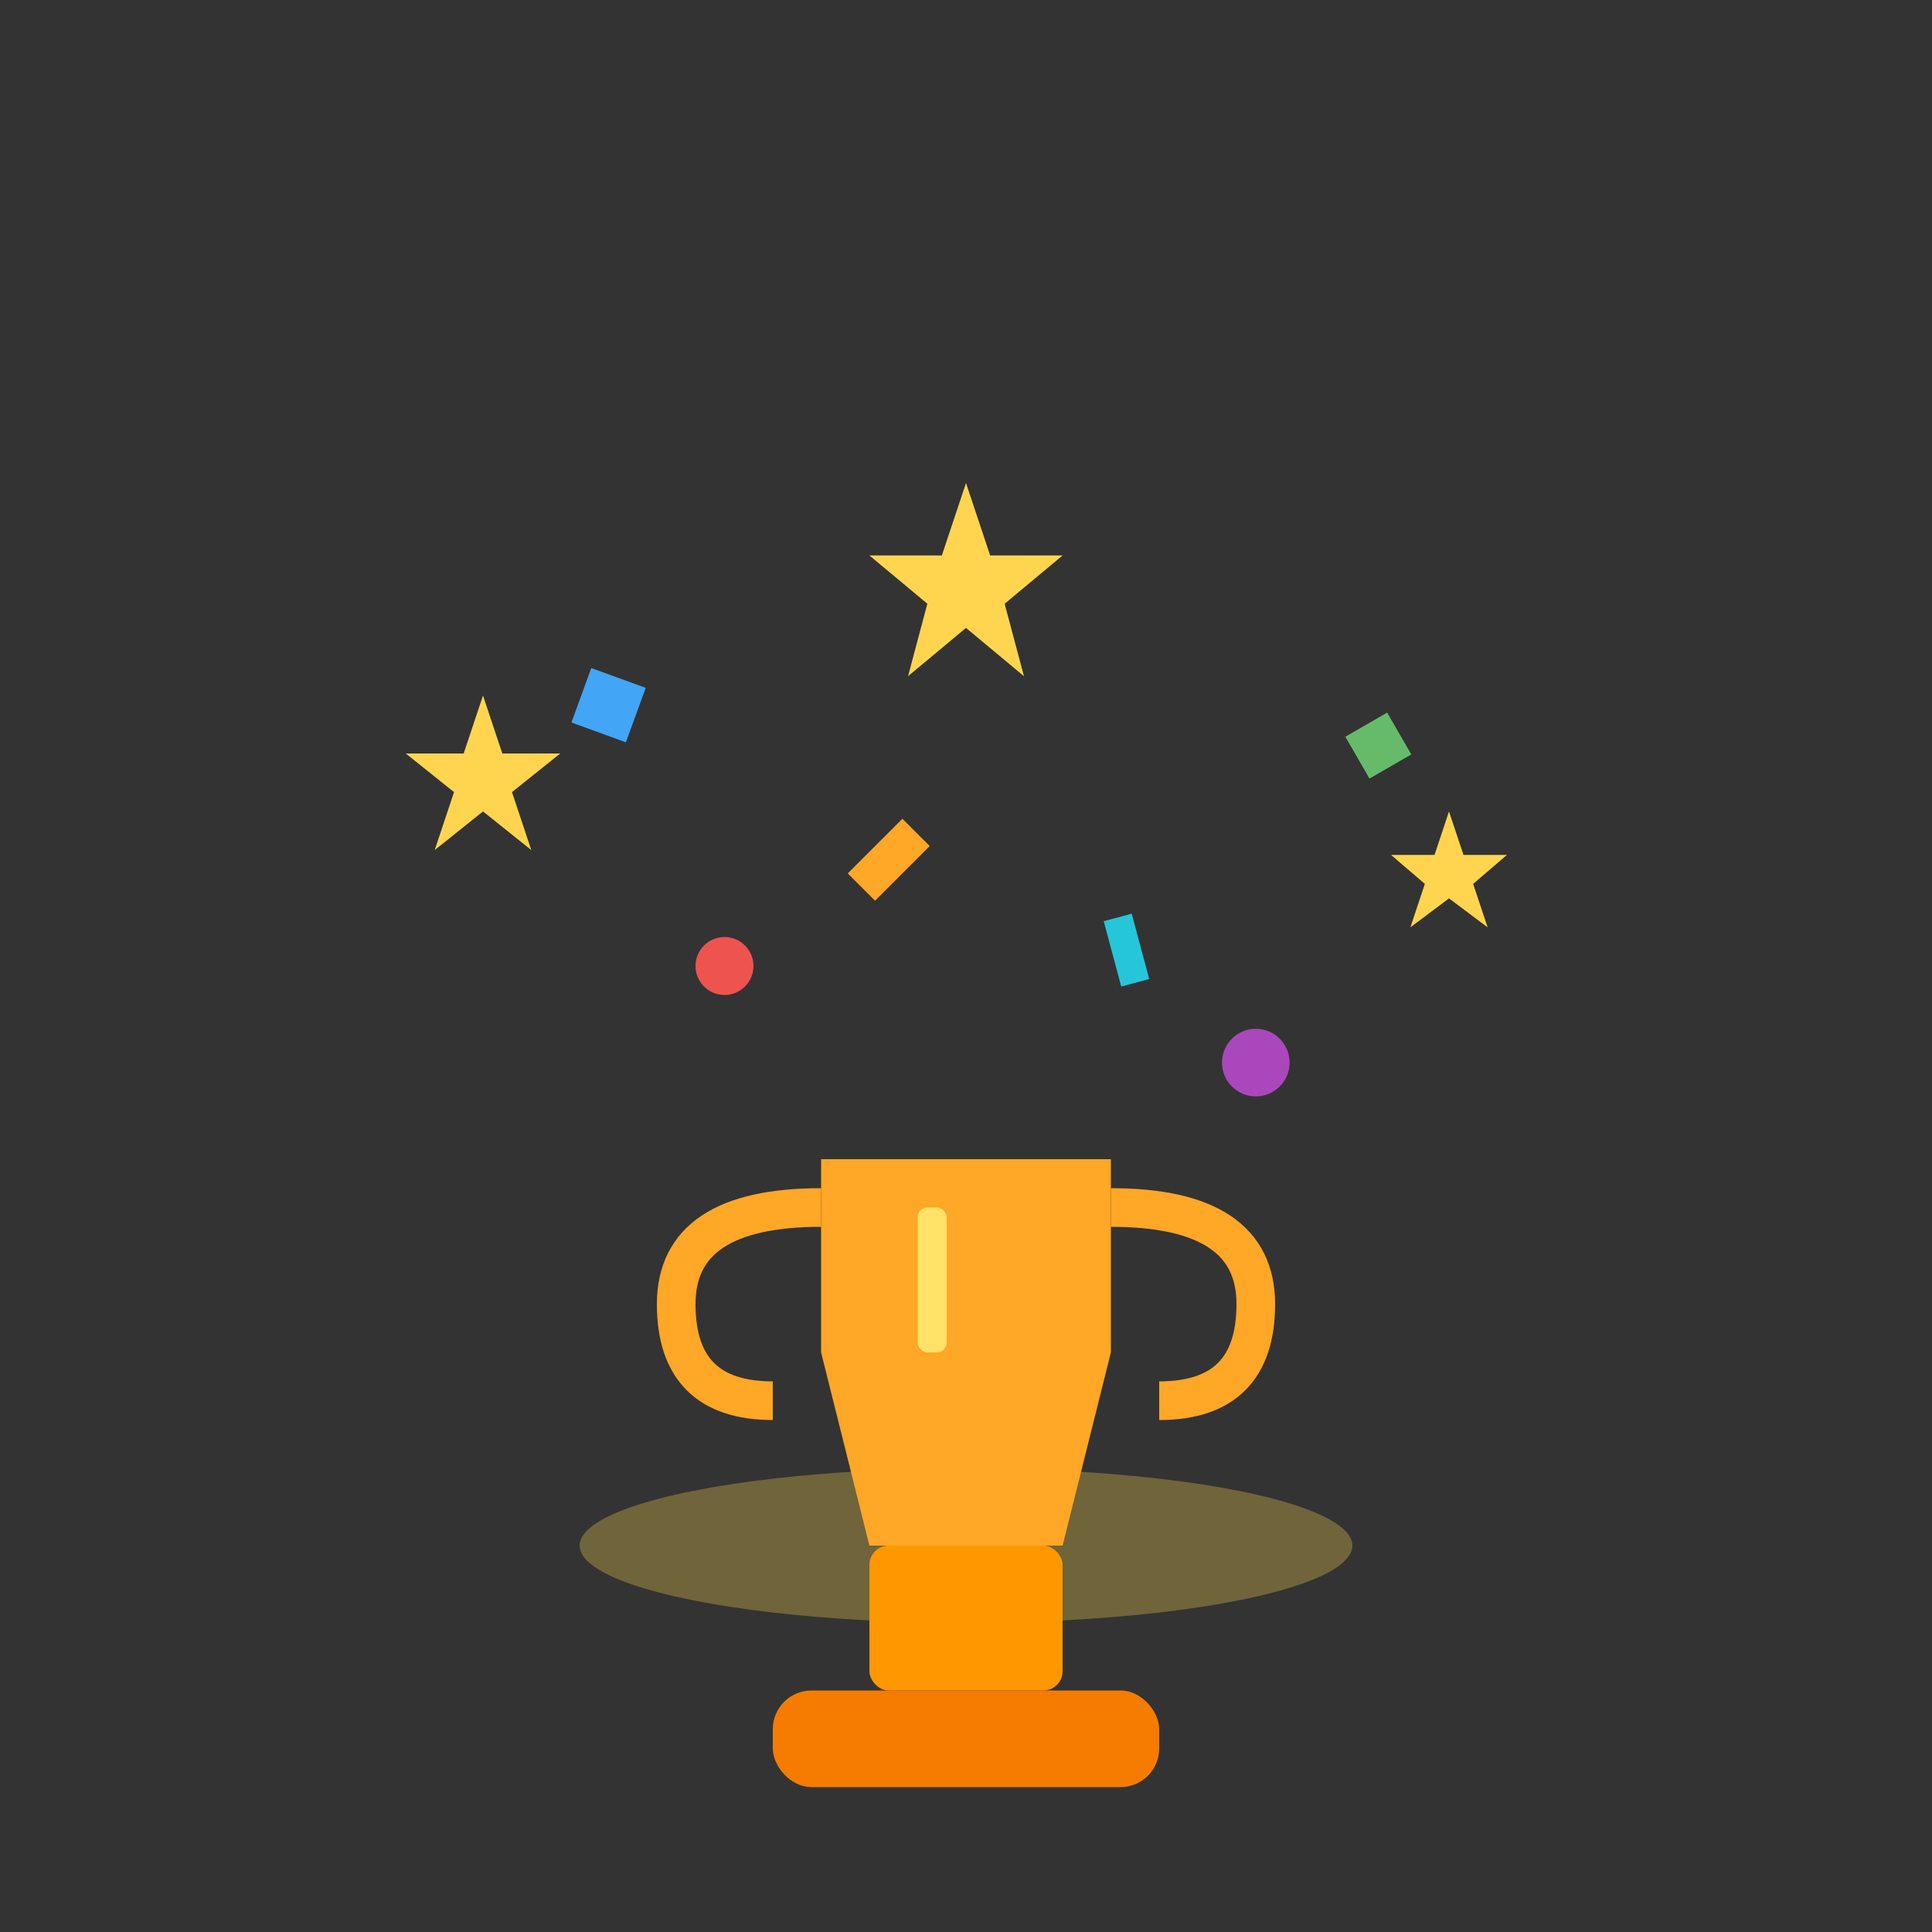 <svg width="200" height="200" viewBox="0 0 200 200" fill="none" xmlns="http://www.w3.org/2000/svg">
  <rect x="0" y="0" width="200" height="200" fill="#333333" stroke="none"/>
  <!-- Success celebration illustration -->
  <!-- Trophy -->
  <ellipse cx="100" cy="160" rx="40" ry="8" fill="#FFD54F" opacity="0.3"/>
  <path d="M85 140 L85 120 L115 120 L115 140 L110 160 L90 160 Z" fill="#FFA726"/>
  <rect x="90" y="160" width="20" height="15" rx="2" fill="#FF9800"/>
  <rect x="80" y="175" width="40" height="10" rx="4" fill="#F57C00"/>

  <!-- Trophy handles -->
  <path d="M85 125 Q70 125 70 135 Q70 145 80 145" stroke="#FFA726" stroke-width="4" fill="none"/>
  <path d="M115 125 Q130 125 130 135 Q130 145 120 145" stroke="#FFA726" stroke-width="4" fill="none"/>

  <!-- Trophy shine -->
  <rect x="95" y="125" width="3" height="15" rx="1" fill="#FFF176" opacity="0.8"/>

  <!-- Stars around -->
  <g transform="translate(50, 80)">
    <path d="M0 -8 L2 -2 L8 -2 L3 2 L5 8 L0 4 L-5 8 L-3 2 L-8 -2 L-2 -2 Z" fill="#FFD54F"/>
  </g>
  <g transform="translate(150, 90)">
    <path d="M0 -6 L1.5 -1.5 L6 -1.5 L2.5 1.5 L4 6 L0 3 L-4 6 L-2.5 1.5 L-6 -1.5 L-1.5 -1.5 Z" fill="#FFD54F"/>
  </g>
  <g transform="translate(100, 60)">
    <path d="M0 -10 L2.5 -2.5 L10 -2.5 L4 2.5 L6 10 L0 5 L-6 10 L-4 2.5 L-10 -2.5 L-2.5 -2.5 Z" fill="#FFD54F"/>
  </g>

  <!-- Confetti -->
  <rect x="60" y="70" width="6" height="6" fill="#42A5F5" transform="rotate(20 63 73)"/>
  <rect x="140" y="75" width="5" height="5" fill="#66BB6A" transform="rotate(-30 142 77)"/>
  <circle cx="75" cy="100" r="3" fill="#EF5350"/>
  <circle cx="130" cy="110" r="3.5" fill="#AB47BC"/>
  <rect x="90" y="85" width="4" height="8" fill="#FFA726" transform="rotate(45 92 89)"/>
  <rect x="115" y="95" width="3" height="7" fill="#26C6DA" transform="rotate(-15 116 98)"/>
</svg>
